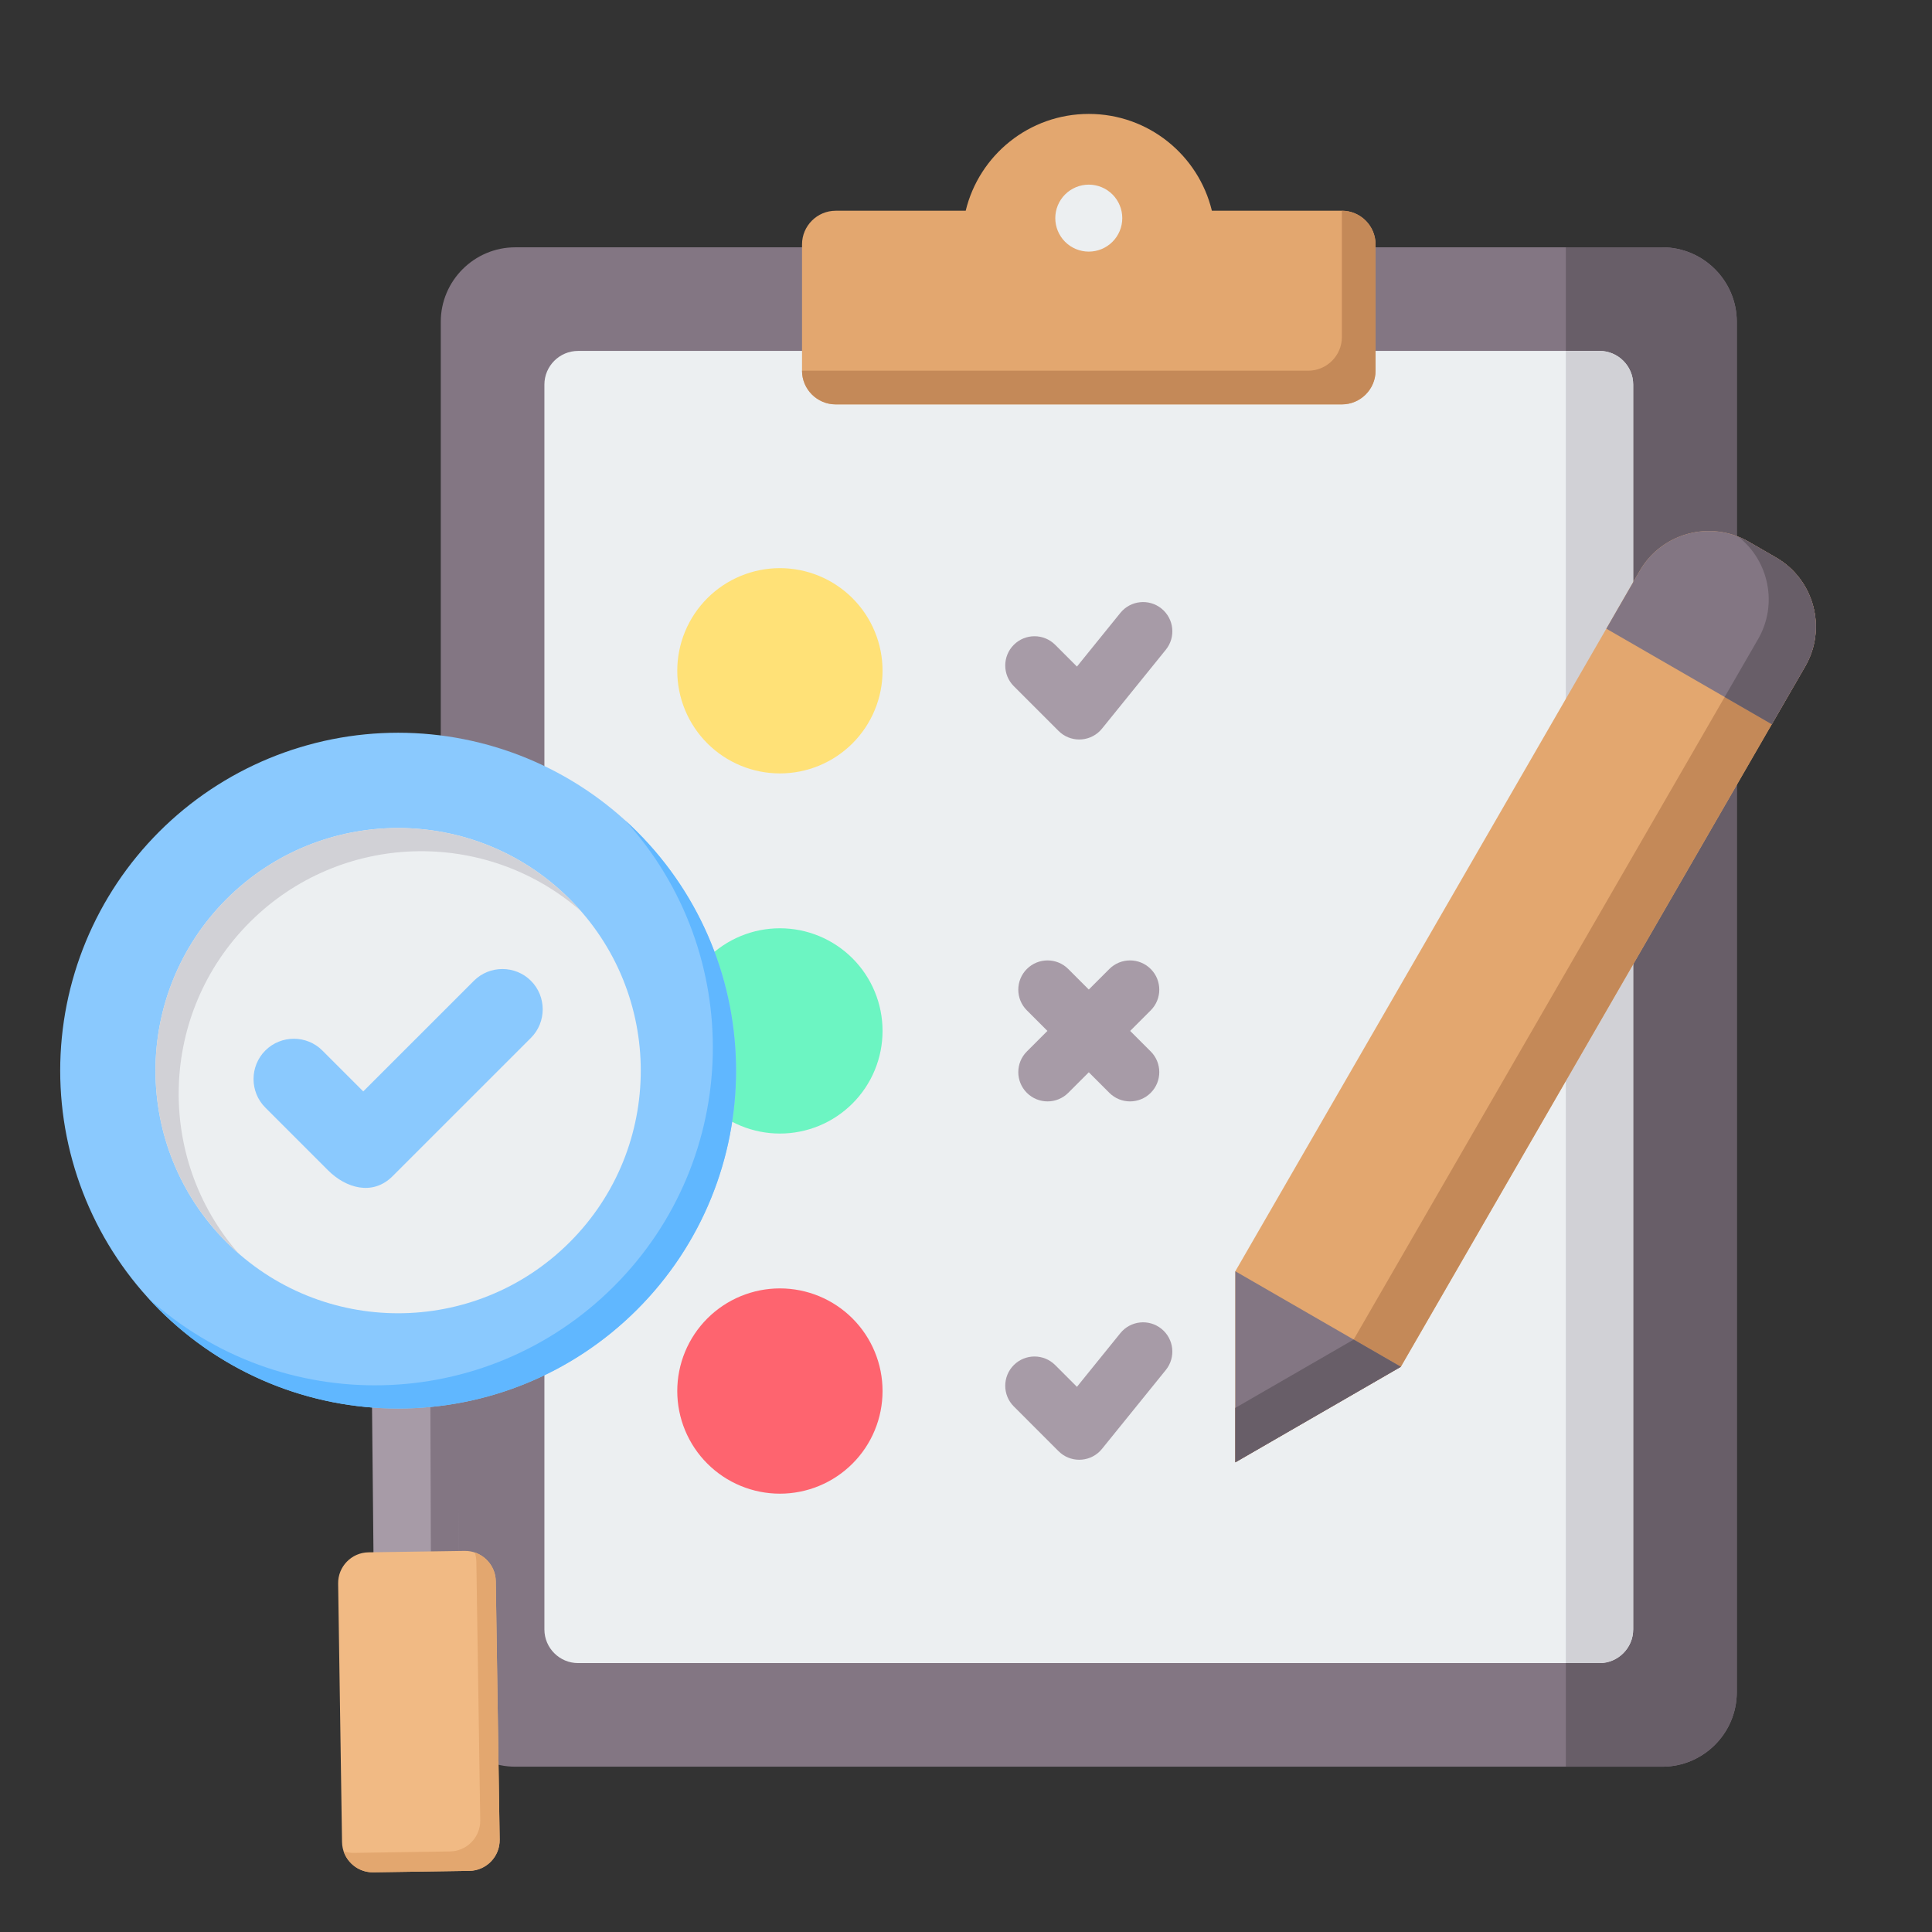 <svg xmlns="http://www.w3.org/2000/svg" xmlns:xlink="http://www.w3.org/1999/xlink" width="1080" zoomAndPan="magnify" viewBox="0 0 810 810" height="1080" preserveAspectRatio="xMidYMid meet" version="1.2"><rect x="0" y="0" width="810" height="810" fill="#333333" stroke="none"/><defs><clipPath id="9df907a83e"><path d="M 336 47.742 L 577 47.742 L 577 170 L 336 170 Z M 336 47.742 "/></clipPath><clipPath id="d69f29334c"><path d="M 141 650 L 210 650 L 210 784.992 L 141 784.992 Z M 141 650 "/></clipPath><clipPath id="0346feaafb"><path d="M 144 650 L 210 650 L 210 784.992 L 144 784.992 Z M 144 650 "/></clipPath><clipPath id="9af3b56f47"><path d="M 25.152 307 L 309 307 L 309 591 L 25.152 591 Z M 25.152 307 "/></clipPath></defs><g id="8413e3f9c3"><path style=" stroke:none;fill-rule:evenodd;fill:#837683;fill-opacity:1;" d="M 696.934 103.688 C 714.133 103.688 728.16 117.715 728.16 134.914 L 728.16 709.469 C 728.16 726.668 714.133 740.695 696.934 740.695 L 216.027 740.695 C 198.828 740.695 184.797 726.668 184.797 709.469 L 184.797 134.914 C 184.797 117.715 198.828 103.688 216.027 103.688 Z M 696.934 103.688 "/><path style=" stroke:none;fill-rule:evenodd;fill:#685e68;fill-opacity:1;" d="M 696.934 103.688 C 714.133 103.688 728.16 117.715 728.16 134.914 L 728.16 709.469 C 728.16 726.668 714.133 740.695 696.934 740.695 L 656.484 740.695 L 656.484 103.688 Z M 696.934 103.688 "/><path style=" stroke:none;fill-rule:evenodd;fill:#eceff1;fill-opacity:1;" d="M 670.602 147.125 L 242.359 147.125 C 234.582 147.125 228.242 153.469 228.242 161.242 L 228.242 683.141 C 228.242 690.914 234.586 697.258 242.359 697.258 L 670.602 697.258 C 678.379 697.258 684.719 690.914 684.719 683.141 L 684.719 161.242 C 684.719 153.469 678.379 147.125 670.602 147.125 Z M 670.602 147.125 "/><path style=" stroke:none;fill-rule:evenodd;fill:#d1d1d6;fill-opacity:1;" d="M 670.602 147.125 L 656.484 147.125 L 656.484 697.258 L 670.602 697.258 C 678.379 697.258 684.719 690.918 684.719 683.141 L 684.719 161.242 C 684.719 153.469 678.379 147.125 670.602 147.125 Z M 670.602 147.125 "/><g clip-rule="nonzero" clip-path="url(#9df907a83e)"><path style=" stroke:none;fill-rule:evenodd;fill:#e3a76f;fill-opacity:1;" d="M 350.371 88.355 L 404.875 88.355 C 410.492 65.062 431.465 47.762 456.48 47.762 C 481.496 47.762 502.469 65.066 508.086 88.355 L 562.59 88.355 C 570.363 88.355 576.707 94.695 576.707 102.469 L 576.707 155.426 C 576.707 163.199 570.367 169.539 562.59 169.539 L 350.371 169.539 C 342.594 169.539 336.254 163.199 336.254 155.426 L 336.254 102.469 C 336.254 94.695 342.594 88.355 350.371 88.355 Z M 350.371 88.355 "/></g><path style=" stroke:none;fill-rule:nonzero;fill:#eceff1;fill-opacity:1;" d="M 466.406 81.52 C 467.059 82.172 467.641 82.883 468.152 83.648 C 468.664 84.414 469.098 85.227 469.449 86.078 C 469.805 86.93 470.07 87.805 470.25 88.711 C 470.43 89.613 470.52 90.527 470.52 91.449 C 470.52 92.371 470.43 93.285 470.25 94.188 C 470.07 95.094 469.805 95.973 469.449 96.824 C 469.098 97.676 468.664 98.484 468.152 99.25 C 467.641 100.016 467.059 100.727 466.406 101.379 C 465.754 102.031 465.047 102.613 464.277 103.125 C 463.512 103.637 462.703 104.07 461.852 104.422 C 461 104.773 460.121 105.043 459.215 105.223 C 458.312 105.402 457.398 105.492 456.477 105.492 C 455.555 105.492 454.641 105.402 453.738 105.223 C 452.832 105.043 451.957 104.773 451.105 104.422 C 450.25 104.07 449.441 103.637 448.676 103.125 C 447.91 102.613 447.199 102.031 446.547 101.379 C 445.895 100.727 445.312 100.02 444.801 99.25 C 444.289 98.484 443.855 97.676 443.504 96.824 C 443.152 95.973 442.883 95.094 442.703 94.191 C 442.523 93.285 442.434 92.371 442.434 91.449 C 442.434 90.527 442.523 89.617 442.703 88.711 C 442.883 87.809 443.152 86.93 443.504 86.078 C 443.855 85.227 444.289 84.414 444.801 83.648 C 445.312 82.883 445.895 82.172 446.547 81.523 C 447.199 80.871 447.91 80.289 448.676 79.773 C 449.441 79.262 450.25 78.832 451.102 78.477 C 451.953 78.125 452.832 77.859 453.738 77.68 C 454.641 77.5 455.555 77.41 456.477 77.41 C 457.398 77.41 458.312 77.5 459.215 77.68 C 460.121 77.859 461 78.125 461.852 78.477 C 462.703 78.832 463.512 79.262 464.277 79.773 C 465.043 80.289 465.754 80.871 466.406 81.52 Z M 466.406 81.52 "/><path style=" stroke:none;fill-rule:evenodd;fill:#c48958;fill-opacity:1;" d="M 562.59 88.355 C 570.367 88.355 576.707 94.695 576.707 102.469 L 576.707 155.426 C 576.707 163.199 570.363 169.539 562.59 169.539 L 350.371 169.539 C 342.598 169.539 336.254 163.199 336.254 155.426 L 336.254 155.422 L 548.473 155.422 C 556.25 155.422 562.59 149.082 562.59 141.305 Z M 562.59 88.355 "/><path style=" stroke:none;fill-rule:evenodd;fill:#a79ba7;fill-opacity:1;" d="M 425.047 287.688 C 420.254 282.898 420.254 275.129 425.047 270.34 C 429.836 265.551 437.602 265.551 442.391 270.34 L 451.512 279.461 L 469.711 256.969 C 473.973 251.703 481.695 250.887 486.961 255.148 C 492.227 259.41 493.043 267.133 488.781 272.398 L 462.07 305.418 C 461.789 305.773 461.48 306.117 461.152 306.445 C 456.359 311.234 448.594 311.234 443.805 306.445 Z M 425.047 287.688 "/><path style=" stroke:none;fill-rule:evenodd;fill:#a79ba7;fill-opacity:1;" d="M 425.043 589.656 C 420.254 584.867 420.254 577.102 425.043 572.312 C 429.836 567.523 437.602 567.523 442.391 572.312 L 451.512 581.434 L 469.707 558.938 C 473.969 553.672 481.691 552.859 486.957 557.121 C 492.223 561.379 493.039 569.102 488.777 574.371 L 462.066 607.387 C 461.785 607.742 461.477 608.086 461.148 608.418 C 456.355 613.207 448.59 613.207 443.801 608.418 Z M 425.043 589.656 "/><path style=" stroke:none;fill-rule:evenodd;fill:#a79ba7;fill-opacity:1;" d="M 447.863 458.176 C 443.074 462.965 435.309 462.965 430.52 458.176 C 425.727 453.383 425.727 445.617 430.52 440.828 L 439.133 432.215 L 430.52 423.598 C 425.727 418.809 425.727 411.039 430.52 406.25 C 435.309 401.461 443.074 401.461 447.863 406.25 L 456.48 414.867 L 465.098 406.25 C 469.887 401.461 477.656 401.461 482.445 406.25 C 487.234 411.043 487.234 418.809 482.445 423.598 L 473.828 432.215 L 482.445 440.828 C 487.234 445.621 487.234 453.387 482.445 458.176 C 477.652 462.965 469.887 462.965 465.098 458.176 L 456.48 449.559 Z M 447.863 458.176 "/><path style=" stroke:none;fill-rule:nonzero;fill:#ffe177;fill-opacity:1;" d="M 370.012 281.227 C 370.012 282.637 369.945 284.043 369.805 285.445 C 369.668 286.848 369.461 288.238 369.188 289.621 C 368.91 291.004 368.57 292.371 368.16 293.719 C 367.75 295.066 367.277 296.391 366.738 297.695 C 366.199 298.996 365.598 300.27 364.934 301.512 C 364.266 302.754 363.543 303.961 362.762 305.133 C 361.977 306.305 361.141 307.438 360.246 308.527 C 359.352 309.617 358.406 310.66 357.41 311.656 C 356.414 312.652 355.371 313.598 354.281 314.492 C 353.191 315.387 352.059 316.223 350.887 317.008 C 349.715 317.789 348.508 318.512 347.266 319.176 C 346.023 319.84 344.75 320.445 343.449 320.984 C 342.145 321.523 340.82 321.996 339.473 322.406 C 338.121 322.816 336.758 323.156 335.375 323.434 C 333.992 323.707 332.602 323.914 331.199 324.051 C 329.793 324.188 328.391 324.258 326.98 324.258 C 325.57 324.258 324.164 324.188 322.762 324.051 C 321.359 323.914 319.965 323.707 318.582 323.43 C 317.203 323.156 315.836 322.816 314.488 322.406 C 313.137 321.996 311.812 321.523 310.512 320.984 C 309.207 320.445 307.938 319.84 306.691 319.176 C 305.449 318.512 304.242 317.789 303.07 317.008 C 301.898 316.223 300.77 315.387 299.68 314.492 C 298.59 313.598 297.547 312.652 296.551 311.656 C 295.555 310.66 294.609 309.617 293.715 308.527 C 292.82 307.438 291.98 306.305 291.199 305.133 C 290.414 303.961 289.691 302.754 289.027 301.512 C 288.363 300.27 287.762 298.996 287.223 297.695 C 286.68 296.391 286.207 295.066 285.797 293.719 C 285.391 292.371 285.047 291.004 284.773 289.621 C 284.496 288.238 284.289 286.848 284.152 285.445 C 284.016 284.043 283.945 282.637 283.945 281.227 C 283.945 279.816 284.016 278.41 284.152 277.008 C 284.289 275.605 284.496 274.215 284.773 272.832 C 285.047 271.449 285.391 270.086 285.797 268.734 C 286.207 267.387 286.68 266.062 287.223 264.762 C 287.762 263.457 288.363 262.184 289.027 260.941 C 289.691 259.699 290.414 258.492 291.199 257.32 C 291.98 256.148 292.82 255.02 293.715 253.93 C 294.609 252.84 295.555 251.797 296.551 250.801 C 297.547 249.805 298.59 248.859 299.68 247.965 C 300.77 247.07 301.898 246.23 303.07 245.449 C 304.242 244.664 305.449 243.941 306.691 243.277 C 307.938 242.613 309.207 242.012 310.512 241.473 C 311.812 240.934 313.137 240.457 314.488 240.047 C 315.836 239.641 317.203 239.297 318.582 239.023 C 319.965 238.746 321.359 238.543 322.762 238.402 C 324.164 238.266 325.57 238.195 326.98 238.195 C 328.391 238.195 329.793 238.266 331.199 238.402 C 332.602 238.543 333.992 238.746 335.375 239.023 C 336.758 239.297 338.121 239.641 339.473 240.047 C 340.82 240.457 342.145 240.934 343.449 241.473 C 344.75 242.012 346.023 242.613 347.266 243.277 C 348.508 243.941 349.715 244.664 350.887 245.449 C 352.059 246.23 353.191 247.07 354.281 247.965 C 355.371 248.859 356.414 249.805 357.41 250.801 C 358.406 251.797 359.352 252.84 360.246 253.93 C 361.141 255.02 361.977 256.148 362.762 257.32 C 363.543 258.492 364.266 259.699 364.934 260.941 C 365.598 262.184 366.199 263.457 366.738 264.762 C 367.277 266.062 367.75 267.387 368.16 268.734 C 368.57 270.086 368.91 271.449 369.188 272.832 C 369.461 274.215 369.668 275.605 369.805 277.008 C 369.945 278.41 370.012 279.816 370.012 281.227 Z M 370.012 281.227 "/><path style=" stroke:none;fill-rule:nonzero;fill:#6cf5c2;fill-opacity:1;" d="M 370.012 432.215 C 370.012 433.621 369.945 435.027 369.805 436.43 C 369.668 437.832 369.461 439.227 369.188 440.609 C 368.91 441.992 368.57 443.355 368.16 444.703 C 367.75 446.055 367.277 447.379 366.738 448.68 C 366.199 449.984 365.598 451.254 364.934 452.496 C 364.266 453.742 363.543 454.949 362.762 456.121 C 361.977 457.293 361.141 458.422 360.246 459.512 C 359.352 460.602 358.406 461.645 357.41 462.641 C 356.414 463.637 355.371 464.582 354.281 465.477 C 353.191 466.371 352.059 467.211 350.887 467.992 C 349.715 468.773 348.508 469.5 347.266 470.164 C 346.023 470.828 344.75 471.43 343.449 471.969 C 342.145 472.508 340.82 472.984 339.473 473.391 C 338.121 473.801 336.758 474.145 335.375 474.418 C 333.992 474.691 332.602 474.898 331.199 475.039 C 329.793 475.176 328.391 475.246 326.98 475.246 C 325.57 475.246 324.164 475.176 322.762 475.039 C 321.359 474.898 319.965 474.691 318.582 474.418 C 317.203 474.145 315.836 473.801 314.488 473.391 C 313.137 472.984 311.812 472.508 310.512 471.969 C 309.207 471.43 307.938 470.828 306.691 470.164 C 305.449 469.5 304.242 468.773 303.07 467.992 C 301.898 467.211 300.77 466.371 299.68 465.477 C 298.59 464.582 297.547 463.637 296.551 462.641 C 295.555 461.645 294.609 460.602 293.715 459.512 C 292.82 458.422 291.98 457.293 291.199 456.121 C 290.414 454.949 289.691 453.742 289.027 452.496 C 288.363 451.254 287.762 449.984 287.223 448.68 C 286.68 447.379 286.207 446.055 285.797 444.703 C 285.391 443.355 285.047 441.992 284.773 440.609 C 284.496 439.227 284.289 437.832 284.152 436.43 C 284.016 435.027 283.945 433.621 283.945 432.215 C 283.945 430.805 284.016 429.398 284.152 427.996 C 284.289 426.594 284.496 425.199 284.773 423.816 C 285.047 422.438 285.391 421.07 285.797 419.723 C 286.207 418.375 286.68 417.047 287.223 415.746 C 287.762 414.445 288.363 413.172 289.027 411.93 C 289.691 410.684 290.414 409.477 291.199 408.305 C 291.98 407.133 292.82 406.004 293.715 404.914 C 294.609 403.824 295.555 402.781 296.551 401.785 C 297.547 400.789 298.59 399.844 299.68 398.949 C 300.77 398.055 301.898 397.219 303.07 396.434 C 304.242 395.652 305.449 394.926 306.691 394.262 C 307.938 393.598 309.207 392.996 310.512 392.457 C 311.812 391.918 313.137 391.445 314.488 391.035 C 315.836 390.625 317.203 390.285 318.582 390.008 C 319.965 389.734 321.359 389.527 322.762 389.391 C 324.164 389.25 325.57 389.184 326.98 389.184 C 328.391 389.184 329.793 389.25 331.199 389.391 C 332.602 389.527 333.992 389.734 335.375 390.008 C 336.758 390.285 338.121 390.625 339.473 391.035 C 340.82 391.445 342.145 391.918 343.449 392.457 C 344.75 392.996 346.023 393.598 347.266 394.262 C 348.508 394.926 349.715 395.652 350.887 396.434 C 352.059 397.219 353.191 398.055 354.281 398.949 C 355.371 399.844 356.414 400.789 357.41 401.785 C 358.406 402.781 359.352 403.824 360.246 404.914 C 361.141 406.004 361.977 407.133 362.762 408.305 C 363.543 409.477 364.266 410.684 364.934 411.93 C 365.598 413.172 366.199 414.445 366.738 415.746 C 367.277 417.047 367.75 418.375 368.16 419.723 C 368.57 421.07 368.91 422.438 369.188 423.816 C 369.461 425.199 369.668 426.594 369.805 427.996 C 369.945 429.398 370.012 430.805 370.012 432.215 Z M 370.012 432.215 "/><path style=" stroke:none;fill-rule:nonzero;fill:#fe646f;fill-opacity:1;" d="M 370.012 583.199 C 370.012 584.605 369.945 586.012 369.805 587.414 C 369.668 588.816 369.461 590.211 369.188 591.594 C 368.91 592.977 368.57 594.34 368.16 595.688 C 367.75 597.039 367.277 598.363 366.738 599.664 C 366.199 600.969 365.598 602.238 364.934 603.48 C 364.266 604.727 363.543 605.934 362.762 607.105 C 361.977 608.277 361.141 609.406 360.246 610.496 C 359.352 611.586 358.406 612.629 357.41 613.625 C 356.414 614.621 355.371 615.566 354.281 616.461 C 353.191 617.355 352.059 618.195 350.887 618.977 C 349.715 619.762 348.508 620.484 347.266 621.148 C 346.023 621.812 344.75 622.414 343.449 622.953 C 342.145 623.492 340.82 623.969 339.473 624.375 C 338.121 624.785 336.758 625.129 335.375 625.402 C 333.992 625.676 332.602 625.883 331.199 626.023 C 329.793 626.16 328.391 626.23 326.98 626.23 C 325.57 626.23 324.164 626.16 322.762 626.023 C 321.359 625.883 319.965 625.676 318.582 625.402 C 317.203 625.129 315.836 624.785 314.488 624.375 C 313.137 623.969 311.812 623.492 310.512 622.953 C 309.207 622.414 307.938 621.812 306.691 621.148 C 305.449 620.484 304.242 619.762 303.07 618.977 C 301.898 618.195 300.77 617.355 299.68 616.461 C 298.59 615.566 297.547 614.621 296.551 613.625 C 295.555 612.629 294.609 611.586 293.715 610.496 C 292.82 609.406 291.98 608.277 291.199 607.105 C 290.414 605.934 289.691 604.727 289.027 603.48 C 288.363 602.238 287.762 600.969 287.223 599.664 C 286.68 598.363 286.207 597.039 285.797 595.688 C 285.391 594.34 285.047 592.977 284.773 591.594 C 284.496 590.211 284.289 588.816 284.152 587.414 C 284.016 586.012 283.945 584.605 283.945 583.199 C 283.945 581.789 284.016 580.383 284.152 578.98 C 284.289 577.578 284.496 576.184 284.773 574.801 C 285.047 573.422 285.391 572.055 285.797 570.707 C 286.207 569.359 286.68 568.031 287.223 566.73 C 287.762 565.43 288.363 564.156 289.027 562.914 C 289.691 561.668 290.414 560.461 291.199 559.289 C 291.98 558.117 292.82 556.988 293.715 555.898 C 294.609 554.809 295.555 553.766 296.551 552.77 C 297.547 551.773 298.59 550.828 299.68 549.934 C 300.77 549.039 301.898 548.203 303.07 547.418 C 304.242 546.637 305.449 545.91 306.691 545.246 C 307.938 544.582 309.207 543.98 310.512 543.441 C 311.812 542.902 313.137 542.43 314.488 542.02 C 315.836 541.609 317.203 541.27 318.582 540.992 C 319.965 540.719 321.359 540.512 322.762 540.375 C 324.164 540.234 325.57 540.168 326.98 540.168 C 328.391 540.168 329.793 540.234 331.199 540.375 C 332.602 540.512 333.992 540.719 335.375 540.992 C 336.758 541.27 338.121 541.609 339.473 542.02 C 340.82 542.43 342.145 542.902 343.449 543.441 C 344.75 543.98 346.023 544.582 347.266 545.246 C 348.508 545.91 349.715 546.637 350.887 547.418 C 352.059 548.203 353.191 549.039 354.281 549.934 C 355.371 550.828 356.414 551.773 357.41 552.77 C 358.406 553.766 359.352 554.809 360.246 555.898 C 361.141 556.988 361.977 558.117 362.762 559.289 C 363.543 560.461 364.266 561.668 364.934 562.914 C 365.598 564.156 366.199 565.43 366.738 566.73 C 367.277 568.031 367.75 569.359 368.16 570.707 C 368.57 572.055 368.91 573.422 369.188 574.801 C 369.461 576.184 369.668 577.578 369.805 578.98 C 369.945 580.383 370.012 581.789 370.012 583.199 Z M 370.012 583.199 "/><path style=" stroke:none;fill-rule:evenodd;fill:#a79ba7;fill-opacity:1;" d="M 191.555 574.367 C 179.758 576.438 167.75 577.012 155.836 576.082 L 156.746 667.621 L 192.484 667.082 Z M 191.555 574.367 "/><path style=" stroke:none;fill-rule:evenodd;fill:#837683;fill-opacity:1;" d="M 192.176 574.367 C 188.285 576.438 184.324 577.012 180.398 576.082 L 180.699 667.621 L 192.484 667.082 Z M 192.176 574.367 "/><g clip-rule="nonzero" clip-path="url(#d69f29334c)"><path style=" stroke:none;fill-rule:evenodd;fill:#f1ba84;fill-opacity:1;" d="M 156.469 784.973 L 196.801 784.363 C 203.883 784.258 209.59 778.379 209.484 771.293 L 207.855 662.902 C 207.75 655.82 201.863 650.109 194.781 650.219 L 154.449 650.824 C 147.367 650.93 141.66 656.816 141.766 663.898 L 143.398 772.289 C 143.504 779.371 149.387 785.078 156.469 784.973 Z M 156.469 784.973 "/></g><g clip-rule="nonzero" clip-path="url(#0346feaafb)"><path style=" stroke:none;fill-rule:evenodd;fill:#e3a76f;fill-opacity:1;" d="M 199.715 654.766 L 201.348 763.156 C 201.453 770.238 195.746 776.121 188.664 776.227 L 148.332 776.832 C 146.84 776.855 145.402 776.621 144.062 776.168 C 145.797 781.34 150.742 785.059 156.469 784.973 L 196.801 784.363 C 203.887 784.258 209.59 778.379 209.484 771.293 L 207.855 662.902 C 207.773 657.309 204.086 652.574 199.055 650.883 C 199.465 652.105 199.695 653.41 199.715 654.766 Z M 199.715 654.766 "/></g><g clip-rule="nonzero" clip-path="url(#9af3b56f47)"><path style=" stroke:none;fill-rule:nonzero;fill:#8ac9fe;fill-opacity:1;" d="M 308.59 448.867 C 308.59 451.188 308.531 453.504 308.418 455.82 C 308.305 458.137 308.137 460.445 307.906 462.754 C 307.68 465.062 307.398 467.363 307.055 469.656 C 306.715 471.949 306.32 474.234 305.867 476.508 C 305.414 478.781 304.906 481.043 304.344 483.289 C 303.781 485.539 303.164 487.773 302.488 489.992 C 301.816 492.211 301.09 494.41 300.309 496.594 C 299.527 498.777 298.691 500.941 297.805 503.082 C 296.918 505.223 295.98 507.344 294.988 509.438 C 293.996 511.535 292.953 513.605 291.859 515.648 C 290.77 517.695 289.625 519.711 288.434 521.699 C 287.242 523.688 286 525.645 284.715 527.574 C 283.426 529.5 282.09 531.398 280.711 533.258 C 279.328 535.121 277.902 536.949 276.43 538.742 C 274.961 540.531 273.445 542.289 271.891 544.004 C 270.332 545.723 268.734 547.402 267.094 549.043 C 265.453 550.68 263.777 552.281 262.059 553.836 C 260.34 555.395 258.586 556.906 256.793 558.379 C 255 559.848 253.172 561.273 251.309 562.656 C 249.449 564.035 247.555 565.371 245.625 566.66 C 243.695 567.949 241.738 569.188 239.75 570.379 C 237.762 571.57 235.746 572.715 233.699 573.809 C 231.656 574.898 229.586 575.941 227.488 576.934 C 225.391 577.926 223.273 578.863 221.133 579.75 C 218.988 580.637 216.828 581.473 214.645 582.254 C 212.461 583.035 210.258 583.762 208.039 584.434 C 205.82 585.109 203.59 585.727 201.34 586.289 C 199.09 586.852 196.828 587.359 194.555 587.812 C 192.281 588.266 189.996 588.66 187.703 589 C 185.41 589.34 183.109 589.625 180.801 589.852 C 178.492 590.078 176.184 590.25 173.867 590.363 C 171.551 590.477 169.234 590.535 166.914 590.535 C 164.598 590.535 162.277 590.477 159.965 590.363 C 157.648 590.25 155.336 590.078 153.027 589.852 C 150.719 589.625 148.422 589.34 146.125 589 C 143.832 588.66 141.551 588.266 139.273 587.812 C 137 587.359 134.738 586.852 132.492 586.289 C 130.242 585.727 128.008 585.109 125.789 584.434 C 123.57 583.762 121.367 583.035 119.188 582.254 C 117.004 581.473 114.84 580.637 112.699 579.75 C 110.555 578.863 108.438 577.926 106.34 576.934 C 104.246 575.941 102.176 574.898 100.129 573.809 C 98.086 572.715 96.066 571.57 94.078 570.379 C 92.09 569.188 90.133 567.949 88.203 566.66 C 86.277 565.371 84.383 564.035 82.52 562.656 C 80.656 561.273 78.828 559.848 77.035 558.379 C 75.246 556.906 73.488 555.395 71.773 553.836 C 70.055 552.281 68.375 550.68 66.734 549.043 C 65.098 547.402 63.496 545.723 61.941 544.008 C 60.383 542.289 58.871 540.531 57.398 538.742 C 55.926 536.949 54.5 535.121 53.121 533.258 C 51.738 531.398 50.406 529.5 49.117 527.574 C 47.828 525.645 46.59 523.688 45.395 521.699 C 44.203 519.711 43.062 517.695 41.969 515.648 C 40.875 513.605 39.832 511.535 38.844 509.438 C 37.852 507.344 36.91 505.223 36.023 503.082 C 35.137 500.941 34.301 498.777 33.52 496.594 C 32.742 494.41 32.012 492.211 31.34 489.992 C 30.668 487.773 30.051 485.539 29.484 483.289 C 28.922 481.043 28.414 478.781 27.961 476.508 C 27.508 474.234 27.113 471.949 26.773 469.656 C 26.434 467.363 26.148 465.062 25.922 462.754 C 25.695 460.445 25.523 458.137 25.41 455.82 C 25.297 453.504 25.238 451.188 25.238 448.867 C 25.238 446.551 25.297 444.234 25.41 441.918 C 25.523 439.602 25.695 437.289 25.922 434.984 C 26.148 432.676 26.434 430.375 26.773 428.082 C 27.113 425.789 27.508 423.504 27.961 421.23 C 28.414 418.957 28.922 416.695 29.484 414.445 C 30.051 412.199 30.668 409.965 31.34 407.746 C 32.012 405.527 32.742 403.324 33.52 401.145 C 34.301 398.961 35.137 396.797 36.023 394.656 C 36.91 392.512 37.852 390.395 38.844 388.297 C 39.832 386.203 40.875 384.133 41.969 382.086 C 43.062 380.043 44.203 378.027 45.395 376.039 C 46.59 374.051 47.828 372.09 49.117 370.164 C 50.406 368.234 51.738 366.34 53.121 364.477 C 54.5 362.617 55.926 360.789 57.398 358.996 C 58.871 357.203 60.383 355.449 61.941 353.73 C 63.496 352.016 65.098 350.336 66.734 348.695 C 68.375 347.055 70.055 345.457 71.773 343.902 C 73.488 342.344 75.246 340.832 77.035 339.359 C 78.828 337.887 80.656 336.461 82.52 335.082 C 84.383 333.699 86.277 332.367 88.203 331.078 C 90.133 329.789 92.09 328.551 94.078 327.359 C 96.066 326.164 98.086 325.023 100.129 323.93 C 102.176 322.836 104.246 321.797 106.34 320.805 C 108.438 319.812 110.555 318.875 112.699 317.988 C 114.84 317.098 117.004 316.266 119.188 315.484 C 121.367 314.703 123.57 313.977 125.789 313.305 C 128.008 312.629 130.242 312.012 132.492 311.449 C 134.738 310.887 137 310.379 139.273 309.926 C 141.551 309.473 143.832 309.078 146.125 308.734 C 148.422 308.395 150.719 308.113 153.027 307.887 C 155.336 307.656 157.648 307.488 159.965 307.375 C 162.277 307.258 164.598 307.203 166.914 307.203 C 169.234 307.203 171.551 307.258 173.867 307.375 C 176.184 307.488 178.492 307.656 180.801 307.887 C 183.109 308.113 185.41 308.395 187.703 308.734 C 189.996 309.078 192.281 309.473 194.555 309.926 C 196.828 310.379 199.09 310.887 201.34 311.449 C 203.59 312.012 205.82 312.629 208.039 313.305 C 210.258 313.977 212.461 314.703 214.645 315.484 C 216.828 316.266 218.988 317.098 221.133 317.988 C 223.273 318.875 225.391 319.812 227.488 320.805 C 229.586 321.797 231.656 322.836 233.699 323.93 C 235.746 325.023 237.762 326.164 239.75 327.359 C 241.738 328.551 243.695 329.789 245.625 331.078 C 247.555 332.367 249.449 333.699 251.309 335.082 C 253.172 336.461 255 337.887 256.793 339.359 C 258.586 340.832 260.34 342.344 262.059 343.902 C 263.777 345.457 265.453 347.055 267.094 348.695 C 268.734 350.336 270.332 352.016 271.891 353.73 C 273.445 355.449 274.961 357.203 276.43 358.996 C 277.902 360.789 279.328 362.617 280.711 364.477 C 282.09 366.34 283.426 368.234 284.715 370.164 C 286 372.09 287.242 374.051 288.434 376.039 C 289.625 378.027 290.77 380.043 291.859 382.086 C 292.953 384.133 293.996 386.203 294.988 388.297 C 295.98 390.395 296.918 392.512 297.805 394.656 C 298.691 396.797 299.527 398.961 300.309 401.145 C 301.09 403.324 301.816 405.527 302.488 407.746 C 303.164 409.965 303.781 412.199 304.344 414.445 C 304.906 416.695 305.414 418.957 305.867 421.23 C 306.32 423.504 306.715 425.789 307.055 428.082 C 307.398 430.375 307.68 432.676 307.906 434.984 C 308.137 437.289 308.305 439.602 308.418 441.918 C 308.531 444.234 308.59 446.551 308.59 448.867 Z M 308.59 448.867 "/></g><path style=" stroke:none;fill-rule:evenodd;fill:#60b7ff;fill-opacity:1;" d="M 267.094 348.695 C 322.422 404.02 322.422 493.719 267.094 549.043 C 211.766 604.363 122.062 604.363 66.734 549.043 C 65.105 547.41 63.527 545.746 61.992 544.059 C 117.598 594.586 203.672 593.008 257.367 539.316 C 311.066 485.625 312.645 399.555 262.113 343.953 C 263.801 345.488 265.461 347.066 267.094 348.695 Z M 267.094 348.695 "/><path style=" stroke:none;fill-rule:evenodd;fill:#eceff1;fill-opacity:1;" d="M 238.848 376.938 C 278.578 416.664 278.578 481.074 238.848 520.801 C 199.121 560.523 134.707 560.523 94.98 520.801 C 55.25 481.074 55.25 416.664 94.98 376.938 C 134.707 337.215 199.121 337.215 238.848 376.938 Z M 238.848 376.938 "/><path style=" stroke:none;fill-rule:evenodd;fill:#d1d1d6;fill-opacity:1;" d="M 238.848 376.938 C 240.484 378.574 242.043 380.254 243.543 381.969 C 203.582 347.016 142.801 348.574 104.703 386.664 C 66.613 424.758 65.051 485.535 100.008 525.496 C 98.293 523.996 96.613 522.438 94.98 520.801 C 55.25 481.074 55.25 416.668 94.98 376.941 C 134.707 337.215 199.121 337.215 238.848 376.938 Z M 238.848 376.938 "/><path style=" stroke:none;fill-rule:evenodd;fill:#e3a76f;fill-opacity:1;" d="M 517.918 532.98 L 687.477 239.312 C 696.668 223.391 717.152 217.902 733.07 227.094 L 744.633 233.77 C 760.555 242.961 766.043 263.441 756.852 279.359 L 587.293 573.031 L 517.918 613.082 Z M 517.918 532.98 "/><path style=" stroke:none;fill-rule:evenodd;fill:#c48958;fill-opacity:1;" d="M 728.805 225.02 C 730.254 225.602 731.68 226.289 733.074 227.094 L 744.637 233.77 C 760.555 242.961 766.043 263.441 756.852 279.359 L 587.293 573.031 L 517.918 613.082 L 517.918 590.262 L 567.527 561.621 L 737.09 267.953 C 745.477 253.422 741.637 235.098 728.805 225.02 Z M 728.805 225.02 "/><path style=" stroke:none;fill-rule:evenodd;fill:#837683;fill-opacity:1;" d="M 517.918 613.082 L 517.918 532.98 L 587.293 573.031 Z M 517.918 613.082 "/><path style=" stroke:none;fill-rule:evenodd;fill:#685e68;fill-opacity:1;" d="M 517.918 613.082 L 517.918 590.262 L 567.527 561.621 L 587.293 573.031 Z M 517.918 613.082 "/><path style=" stroke:none;fill-rule:evenodd;fill:#837683;fill-opacity:1;" d="M 673.465 263.578 L 687.477 239.309 C 696.668 223.391 717.152 217.902 733.07 227.094 L 744.633 233.766 C 760.555 242.957 766.043 263.441 756.852 279.359 L 742.84 303.629 Z M 673.465 263.578 "/><path style=" stroke:none;fill-rule:evenodd;fill:#685e68;fill-opacity:1;" d="M 728.805 225.02 C 730.254 225.602 731.68 226.289 733.074 227.094 L 744.637 233.77 C 760.555 242.961 766.043 263.441 756.852 279.363 L 742.84 303.629 L 723.078 292.219 L 737.09 267.953 C 745.477 253.422 741.637 235.098 728.805 225.02 Z M 728.805 225.02 "/><path style=" stroke:none;fill-rule:evenodd;fill:#8ac9fe;fill-opacity:1;" d="M 111.234 440.438 C 117.812 433.859 128.578 433.859 135.156 440.438 L 152.297 457.578 L 198.676 411.203 C 205.254 404.625 216.02 404.625 222.598 411.203 C 229.176 417.781 229.176 428.547 222.598 435.125 L 164.59 493.129 C 156.203 501.516 144.984 498.105 137.547 490.672 L 111.234 464.359 C 104.652 457.781 104.652 447.016 111.234 440.438 Z M 111.234 440.438 "/></g></svg>